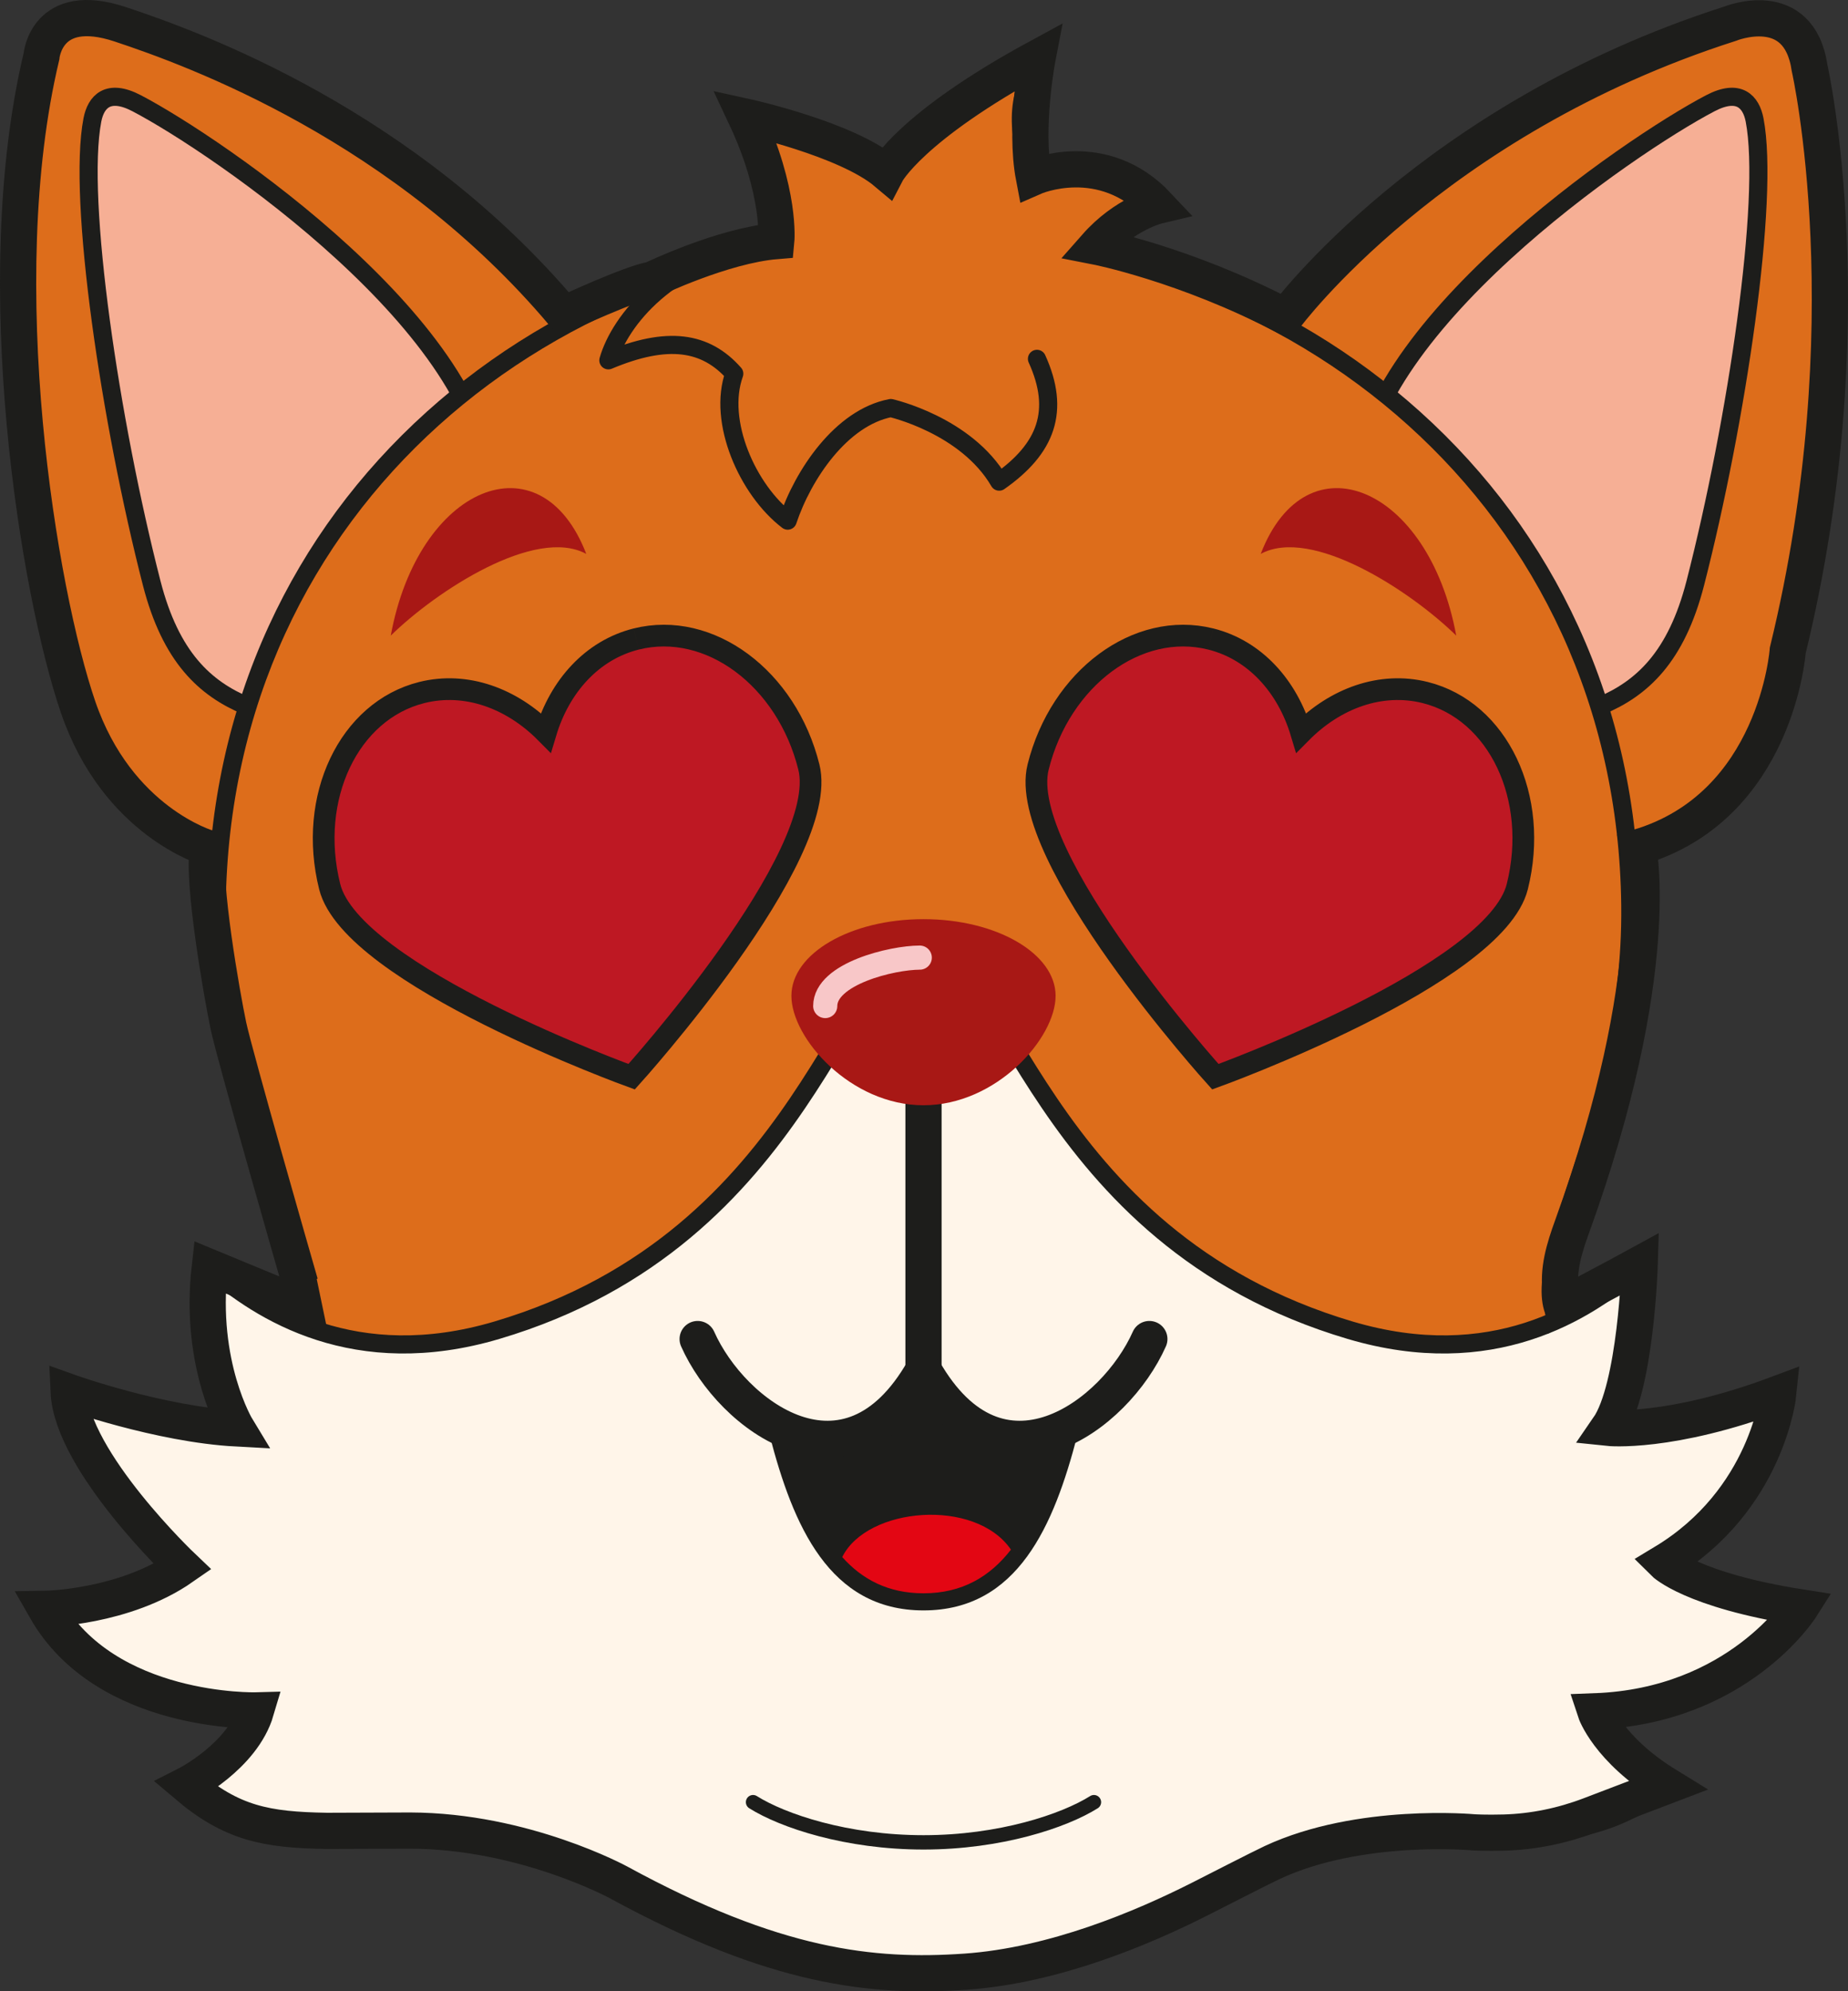 <?xml version="1.0" encoding="UTF-8"?>
<svg xmlns="http://www.w3.org/2000/svg" xmlns:xlink="http://www.w3.org/1999/xlink" id="b" viewBox="0 0 1315.41 1417.21">
  <rect x="0" y="0" width="1315.41" height="1417.21" fill="#333333" stroke="none"/>
  <defs>
    <clipPath id="e">
      <rect y="0" width="1315.41" height="1417.21" style="fill:none;"></rect>
    </clipPath>
    <clipPath id="f">
      <rect y="0" width="1315.41" height="1417.21" style="fill:none;"></rect>
    </clipPath>
  </defs>
  <g id="c">
    <g id="d">
      <g style="clip-path:url(#e);">
        <g style="clip-path:url(#f);">
          <path d="M347.01,609.32c-109.81-10.26-255.33,43.59-301.42-138.94C8.61,323.9-.23,148.93,29.5,40.21c7.59-27.76,26.03-30.76,56.11-22.91,98.45,25.7,367.62,179.64,372.07,332.37" style="fill:#dd6d1b;"></path>
          <path d="M347.01,609.32c-109.81-10.26-255.33,43.59-301.42-138.94C8.61,323.9-.23,148.93,29.5,40.21c7.59-27.76,26.03-30.76,56.11-22.91,98.45,25.7,367.62,179.64,372.07,332.37" style="fill:none; stroke:#1d1d1b; stroke-miterlimit:10; stroke-width:12.89px;"></path>
          <path d="M273.85,531.12c-67.9-27.42-138.71-10.32-165.89-116.18-29.38-114.42-53.08-273.03-42.2-329.55,2.51-13,11.09-22.59,31.52-11.91,57.37,29.99,250.79,162.1,250.46,275.24" style="fill:#f6af95;"></path>
          <path d="M273.85,531.12c-67.9-27.42-138.71-10.32-165.89-116.18-29.38-114.42-53.08-273.03-42.2-329.55,2.51-13,11.09-22.59,31.52-11.91,57.37,29.99,250.79,162.1,250.46,275.24" style="fill:none; stroke:#1d1d1b; stroke-miterlimit:10; stroke-width:12.89px;"></path>
          <path d="M967.68,609.32c109.81-10.26,255.33,43.59,301.42-138.94,36.99-146.48,45.82-321.44,16.09-430.17-7.59-27.76-26.03-30.76-56.11-22.91-98.45,25.7-367.62,179.64-372.07,332.37" style="fill:#dd6d1b;"></path>
          <path d="M967.68,609.32c109.81-10.26,255.33,43.59,301.42-138.94,36.99-146.48,45.82-321.44,16.09-430.17-7.59-27.76-26.03-30.76-56.11-22.91-98.45,25.7-367.62,179.64-372.07,332.37" style="fill:none; stroke:#1d1d1b; stroke-miterlimit:10; stroke-width:12.89px;"></path>
          <path d="M1040.84,531.12c67.9-27.42,138.71-10.32,165.89-116.18,29.38-114.42,53.08-273.03,42.2-329.55-2.51-13-11.09-22.59-31.52-11.91-57.37,29.99-250.79,162.1-250.46,275.24" style="fill:#f6af95;"></path>
          <path d="M1040.84,531.12c67.9-27.42,138.71-10.32,165.89-116.18,29.38-114.42,53.08-273.03,42.2-329.55-2.51-13-11.09-22.59-31.52-11.91-57.37,29.99-250.79,162.1-250.46,275.24" style="fill:none; stroke:#1d1d1b; stroke-miterlimit:10; stroke-width:12.89px;"></path>
          <path d="M201.94,1031.62v-88.47l1.66-1.84c15.31-17.01,4.21-50.54-11.15-96.95-16.52-49.9-39.13-118.24-38.19-200.11,1.55-135.42,56.17-258.43,153.81-346.39,93.31-84.06,217.36-130.36,349.29-130.36s255.98,46.29,349.29,130.36c97.63,87.95,152.26,210.97,153.81,346.39,.94,81.87-21.68,150.21-38.2,200.11-15.36,46.41-26.46,79.94-11.15,96.95l1.64,1.82,.55,88.49H201.94Z" style="fill:#dd6d1b;"></path>
          <path d="M657.35,173.95c260.99,0,493.4,186.42,496.65,470.38,1.81,158.24-84.09,260.86-47.69,301.3l.49,79.55H208.38v-79.55c36.4-40.44-49.5-143.06-47.69-301.3,3.25-283.96,235.66-470.38,496.65-470.38m0-12.89c-66.3,0-130.82,11.57-191.77,34.38-60.69,22.72-115.14,55.57-161.84,97.63-48.08,43.31-85.93,94.65-112.49,152.58-28.02,61.1-42.64,127.89-43.45,198.52-.95,82.95,21.86,151.88,38.52,202.21,14.12,42.68,25.28,76.39,12.47,90.62l-3.31,3.68v97.38h924.27l-.08-12.97-.49-79.55-.03-4.9-3.28-3.64c-12.81-14.23-1.65-47.94,12.47-90.62,16.66-50.33,39.47-119.26,38.52-202.21-.81-70.62-15.43-137.41-43.45-198.52-26.56-57.94-64.41-109.27-112.49-152.58-46.7-42.07-101.15-74.91-161.84-97.63-60.95-22.81-125.47-34.38-191.77-34.38" style="fill:#1d1d1b;"></path>
          <path d="M657.35,1400.88c144.96,0,218.57-82.77,333.25-99.63,47.07-6.92,128.75,26.3,197.98-31.84-28.31-12.13-49.19-31.87-56.76-53.99,50.32,1.5,120.27-18.84,152.29-71.99-58.15,0-101.07-30.46-101.07-30.46,20.22-8.09,65.07-42.92,84.45-123.22-55.38,34.61-123.21,26.3-123.21,26.3,0,0,26.14-33.57,22.15-114.91-37.38,33.23-105.01,75.28-205.34,45.57-223.16-66.09-246.48-273.66-303.73-273.66s-80.58,207.58-303.73,273.66c-100.33,29.71-167.96-12.34-205.34-45.57-3.99,81.34,22.15,114.91,22.15,114.91,0,0-67.84,8.31-123.21-26.3,19.38,80.3,64.23,115.13,84.45,123.22,0,0-42.92,30.46-101.07,30.46,32.02,53.15,101.97,73.49,152.29,71.99-7.57,22.12-28.46,41.86-56.76,53.99,69.22,58.15,150.91,24.92,197.98,31.84,114.68,16.87,188.28,99.63,333.25,99.63" style="fill:#fff5e9;"></path>
          <path d="M657.35,1400.88c144.96,0,218.57-82.77,333.25-99.63,47.07-6.92,128.75,26.3,197.98-31.84-28.31-12.13-49.19-31.87-56.76-53.99,50.32,1.5,120.27-18.84,152.29-71.99-58.15,0-101.07-30.46-101.07-30.46,20.22-8.09,65.07-42.92,84.45-123.22-55.38,34.61-123.21,26.3-123.21,26.3,0,0,26.14-33.57,22.15-114.91-37.38,33.23-105.01,75.28-205.34,45.57-223.16-66.09-246.48-273.66-303.73-273.66s-80.58,207.58-303.73,273.66c-100.33,29.71-167.96-12.34-205.34-45.57-3.99,81.34,22.15,114.91,22.15,114.91,0,0-67.84,8.31-123.21-26.3,19.38,80.3,64.23,115.13,84.45,123.22,0,0-42.92,30.46-101.07,30.46,32.02,53.15,101.97,73.49,152.29,71.99-7.57,22.12-28.46,41.86-56.76,53.99,69.22,58.15,150.91,24.92,197.98,31.84,114.68,16.87,188.28,99.63,333.25,99.63Z" style="fill:none; stroke:#1d1d1b; stroke-linecap:round; stroke-linejoin:round; stroke-width:12.89px;"></path>
          <line x1="657.35" y1="764.45" x2="657.35" y2="1004.53" style="fill:none; stroke:#1d1d1b; stroke-linecap:round; stroke-miterlimit:10; stroke-width:25.77px;"></line>
          <path d="M766.79,1021.74c-16.58,63.7-42.25,124.36-109.44,124.36s-92.86-60.66-109.45-124.36l109.45-17.21,109.44,17.21Z" style="fill:#1d1d1b;"></path>
          <path d="M657.35,1133.92c-25.1,0-43.64-9.87-57.85-25.78,17.64-35.74,94.77-42.3,120.1-5.29-14.74,18.98-34.47,31.07-62.25,31.07" style="fill:#e30613;"></path>
          <path d="M563.32,708.74c0,30.15,42.1,77.85,94.03,77.85s94.03-47.7,94.03-77.85-42.1-54.6-94.03-54.6-94.03,24.44-94.03,54.6" style="fill:#a81815;"></path>
          <path d="M657.35,975c54.02,94.66,136.49,32.57,160.76-22.02" style="fill:none; stroke:#1d1d1b; stroke-linecap:round; stroke-miterlimit:10; stroke-width:25.77px;"></path>
          <path d="M657.35,975c-54.02,94.66-136.49,32.57-160.76-22.02" style="fill:none; stroke:#1d1d1b; stroke-linecap:round; stroke-miterlimit:10; stroke-width:25.77px;"></path>
          <path d="M778.67,1282.57c-21.23,13.35-66.73,28.61-121.32,28.61s-100.09-15.26-121.33-28.61" style="fill:none; stroke:#1d1d1b; stroke-linecap:round; stroke-linejoin:round; stroke-width:10.22px;"></path>
          <path d="M1036.55,452.35c-32.51-31.83-102.92-77.83-139.18-58.14,32.56-84.42,119.6-48.46,139.18,58.14" style="fill:#a81815;"></path>
          <path d="M278.14,452.35c32.51-31.83,102.92-77.83,139.18-58.14-32.56-84.42-119.6-48.46-139.18,58.14" style="fill:#a81815;"></path>
          <path d="M654.69,681.52c-19.69,0-67.29,11.49-67.29,34.46" style="fill:none; stroke:#f8c7c8; stroke-linecap:round; stroke-miterlimit:10; stroke-width:17.18px;"></path>
          <path d="M775.29,180.36c10.86-24.45,48.89-33.95,48.89-33.95,0,0-38.03-42.1-88.28-20.37-14.94-35.31-10.86-63.83,5.43-84.2-69.27,23.09-99.14,52.97-107.29,82.85-24.45-23.09-70.62-36.67-100.5-33.95,14.94,28.52,16.3,65.19,9.5,82.85-66.55,10.86-101.86,54.33-110.01,82.85,42.1-17.66,69.27-13.58,89.63,9.51-12.22,33.95,9.51,82.84,38.03,104.58,10.87-32.6,38.03-73.34,73.34-80.13,0,0,53.66,12.04,77.19,52.38,33.62-23.53,43.7-50.43,26.89-87.4" style="fill:#dd6d1b;"></path>
          <path d="M775.29,180.36c10.86-24.45,48.89-33.95,48.89-33.95,0,0-38.03-42.1-88.28-20.37-14.94-35.31-10.86-63.83,5.43-84.2-69.27,23.09-99.14,52.97-107.29,82.85-24.45-23.09-70.62-36.67-100.5-33.95,14.94,28.52,16.3,65.19,9.5,82.85-66.55,10.86-101.86,54.33-110.01,82.85,42.1-17.66,69.27-13.58,89.63,9.51-12.22,33.95,9.51,82.84,38.03,104.58,10.87-32.6,38.03-73.34,73.34-80.13,0,0,53.66,12.04,77.19,52.38,33.62-23.53,43.7-50.43,26.89-87.4" style="fill:none; stroke:#1d1d1b; stroke-linecap:round; stroke-linejoin:round; stroke-width:12.89px;"></path>
          <path d="M211.08,904.4s-43.98-152.96-48.47-174.25c-4.48-21.29-19.05-103.65-14.57-126.63,0,0-64.43-18.49-92.45-100.29C27.58,421.44-8.92,201.34,29.5,40.21c0,0,3.2-40.46,56.11-22.91,52.91,17.54,202.51,71.89,315.68,206.36,0,0,48.18-22.41,62.75-24.65,0,0,50.43-24.31,88.52-27.45,0,0,3.38-34.88-21.85-88.53,0,0,71.72,15.69,100.29,39.78,0,0,16.81-32.5,107.58-81.8,0,0-9.52,49.31-2.68,85.04,0,0,48.93-21.58,88.28,20.37,0,0-23.41,5.53-44.14,29.06,0,0,63.31,12.33,135.03,49.86,0,0,103.65-140.35,316.28-208.42,0,0,49.17-20.17,56.73,31.52,0,0,41.18,181.95-15.55,414.47,0,0-7.84,110.94-106.45,140.07,0,0,18.63,88.48-47.05,269.93-5.49,15.15-10.61,31.39-7.87,47.27l1.03,8.89s44.43-23.56,54.96-29.34c0,0-2.61,87.89-22.36,116.47,0,0,43.7,4.62,121.02-24.37,0,0-7.56,75.64-81.52,120.18,0,0,19.75,19.75,97.49,31.94,0,0-44.54,70.18-146.24,73.96,0,0,8.82,26.89,51.27,52.95l-55.06,21.01c-19.58,7.47-40.27,11.76-61.21,12.35-13.06,.37-21.56-.17-21.56-.17,0,0-81.1-7.56-143.36,21.45-8.37,3.9-43.38,21.87-51.62,26.03-40.76,20.59-103.68,47.29-166.83,51.69-66.39,4.62-135.73-2.94-246.67-63.45,0,0-67.29-36.76-148.55-36.98-3.28,0-58.03,.23-59.25,.21-43.44-.66-67.8-5.44-100-32.78,0,0,39.92-20.17,49.59-52.95,0,0-106.95,2.94-149.81-72.28,0,0,55.89-.84,97.49-29.84,0,0-78.79-74.8-81.1-124.59,0,0,64.5,23.11,119.76,26.05,0,0-27.31-44.96-19.33-114.72l67.01,27.7-5.24-25.18Z" style="fill:none; stroke:#1d1d1b; stroke-miterlimit:10; stroke-width:25.77px;"></path>
          <path d="M452.91,454.76c-31.43,7.84-54.5,33.58-64.43,66.64-24.31-24.52-56.77-36.39-88.2-28.55-52.05,12.99-81.42,74.84-65.61,138.14,15.79,63.3,214.93,135.29,214.93,135.29,0,0,141.95-157.11,126.15-220.42-15.8-63.31-70.8-104.09-122.83-91.1" style="fill:#be1823;"></path>
          <path d="M452.91,454.76c-31.43,7.84-54.5,33.58-64.43,66.64-24.31-24.52-56.77-36.39-88.2-28.55-52.05,12.99-81.42,74.84-65.61,138.14,15.79,63.3,214.93,135.29,214.93,135.29,0,0,141.95-157.11,126.15-220.42-15.8-63.31-70.8-104.09-122.83-91.1" style="fill:none; stroke:#1d1d1b; stroke-miterlimit:10; stroke-width:15.46px;"></path>
          <path d="M861.78,454.76c31.43,7.84,54.5,33.58,64.43,66.64,24.31-24.52,56.77-36.39,88.2-28.55,52.05,12.99,81.42,74.84,65.61,138.14-15.8,63.3-214.93,135.29-214.93,135.29,0,0-141.95-157.11-126.15-220.42,15.79-63.31,70.8-104.09,122.83-91.1" style="fill:#be1823;"></path>
          <path d="M861.78,454.76c31.43,7.84,54.5,33.58,64.43,66.64,24.31-24.52,56.77-36.39,88.2-28.55,52.05,12.99,81.42,74.84,65.61,138.14-15.8,63.3-214.93,135.29-214.93,135.29,0,0-141.95-157.11-126.15-220.42,15.79-63.31,70.8-104.09,122.83-91.1" style="fill:none; stroke:#1d1d1b; stroke-miterlimit:10; stroke-width:15.46px;"></path>
        </g>
      </g>
    </g>
  </g>
</svg>
